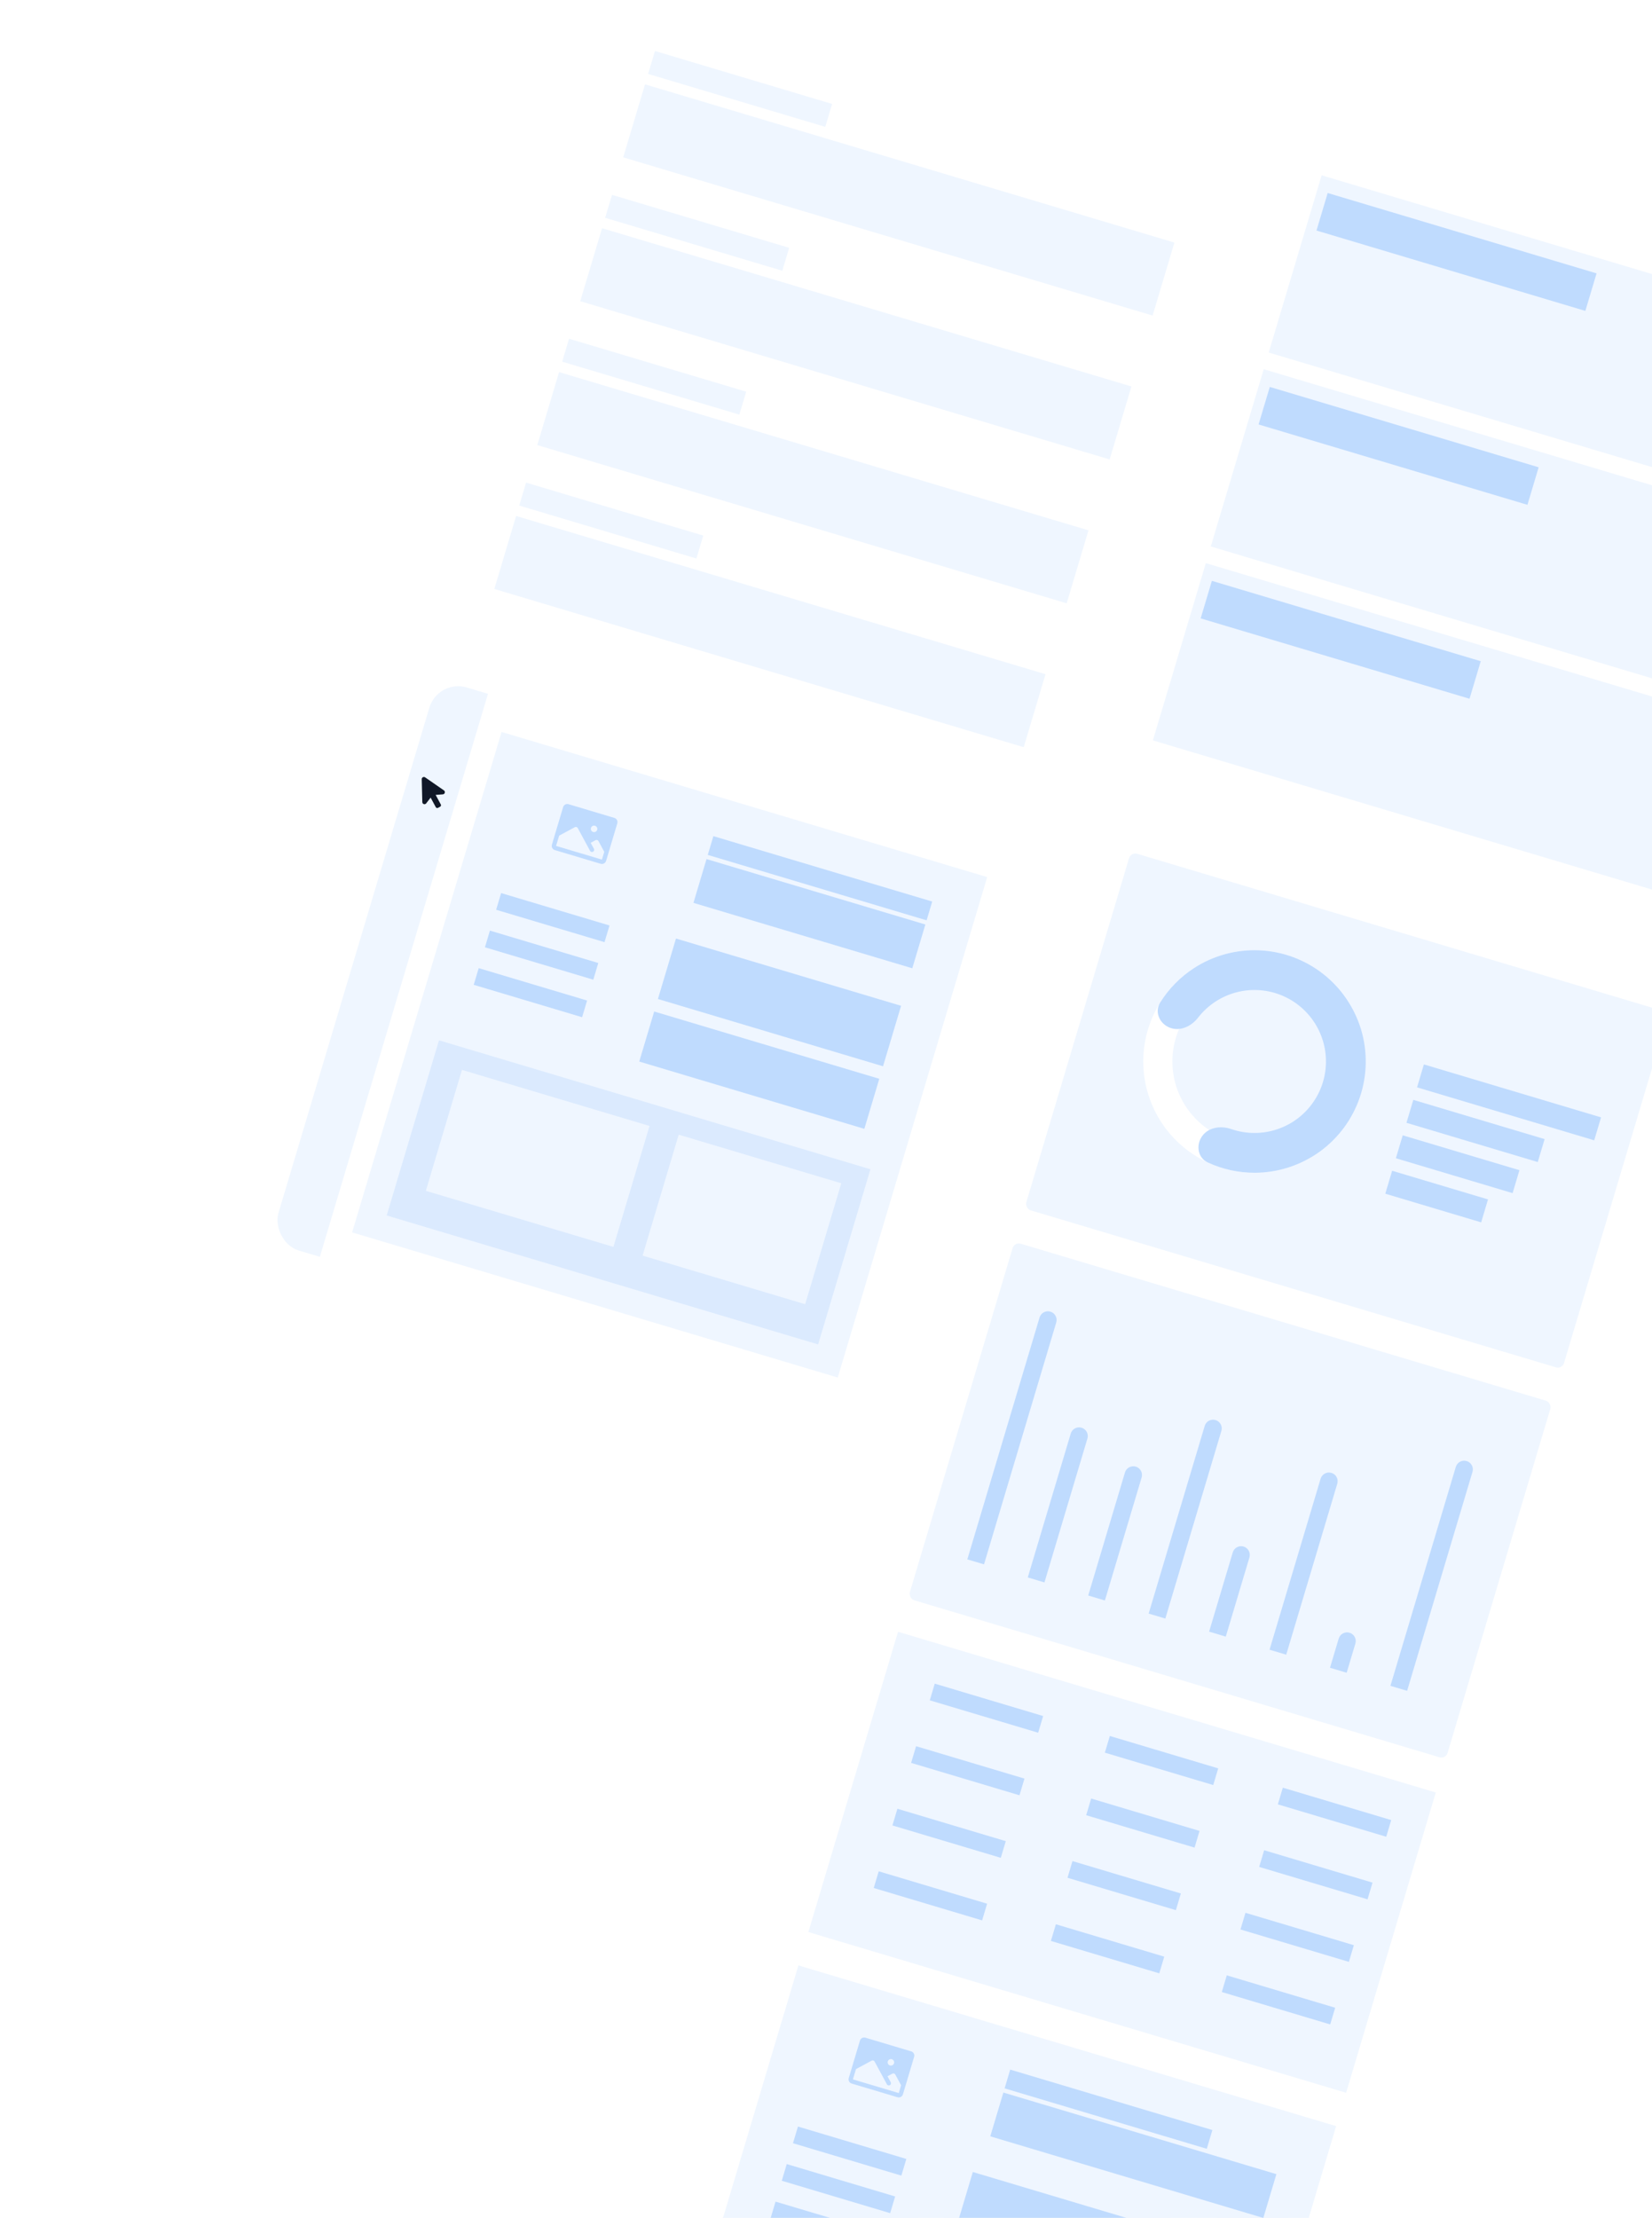<svg width="658" height="883" viewBox="0 0 658 883" fill="none" xmlns="http://www.w3.org/2000/svg">
<g filter="url(#filter0_dd_2524_1271)">
<g clip-path="url(#clip0_2524_1271)">
<rect x="255.793" y="-7.217" width="242.596" height="263.39" rx="12" transform="rotate(16.634 255.793 -7.217)" fill="white"/>
<rect width="73.645" height="9.531" transform="translate(260.879 15.1) rotate(16.634)" fill="#EFF6FF"/>
<rect width="220.07" height="30.325" transform="translate(256.911 28.383) rotate(16.634)" fill="#EFF6FF"/>
<rect width="73.645" height="9.531" transform="translate(243.766 72.381) rotate(16.634)" fill="#EFF6FF"/>
<rect width="220.07" height="30.325" transform="translate(239.797 85.663) rotate(16.634)" fill="#EFF6FF"/>
<rect width="73.645" height="9.531" transform="translate(226.652 129.662) rotate(16.634)" fill="#EFF6FF"/>
<rect width="220.07" height="30.325" transform="translate(222.684 142.945) rotate(16.634)" fill="#EFF6FF"/>
<rect width="73.645" height="9.531" transform="translate(209.539 186.943) rotate(16.634)" fill="#EFF6FF"/>
<rect width="220.07" height="30.325" transform="translate(205.57 200.225) rotate(16.634)" fill="#EFF6FF"/>
</g>
<g clip-path="url(#clip1_2524_1271)">
<rect x="520.753" y="50.241" width="239.131" height="259.058" rx="12" transform="rotate(16.634 520.753 50.241)" fill="white"/>
<rect x="526.413" y="64.592" width="220.07" height="73.645" transform="rotate(16.634 526.413 64.592)" fill="#EFF6FF"/>
<rect x="528.828" y="71.643" width="111.768" height="15.595" transform="rotate(16.634 528.828 71.643)" fill="#BFDBFE"/>
<rect x="503.347" y="141.796" width="221.802" height="73.645" transform="rotate(16.634 503.347 141.796)" fill="#EFF6FF"/>
<rect x="505.762" y="148.847" width="111.768" height="15.595" transform="rotate(16.634 505.762 148.847)" fill="#BFDBFE"/>
<rect x="480.281" y="219.001" width="220.07" height="73.645" transform="rotate(16.634 480.281 219.001)" fill="#EFF6FF"/>
<rect x="482.696" y="226.052" width="111.768" height="15.595" transform="rotate(16.634 482.696 226.052)" fill="#BFDBFE"/>
</g>
<g clip-path="url(#clip2_2524_1271)">
<rect x="440.642" y="318.382" width="251.26" height="634.216" rx="12" transform="rotate(16.634 440.642 318.382)" fill="white"/>
<g clip-path="url(#clip3_2524_1271)">
<rect x="450.453" y="333.973" width="223.535" height="148.157" rx="2.599" transform="rotate(16.634 450.453 333.973)" fill="#EFF6FF"/>
<path d="M522.841 448.163C524.768 450.722 524.27 454.396 521.482 455.972C514.999 459.637 507.667 461.625 500.158 461.707C490.707 461.81 481.471 458.888 473.799 453.368C466.127 447.848 460.421 440.019 457.515 431.025C454.609 422.032 454.655 412.344 457.647 403.379C460.639 394.413 466.419 386.639 474.143 381.193C481.868 375.746 491.132 372.912 500.581 373.106C510.031 373.299 519.171 376.509 526.666 382.266C532.622 386.841 537.291 392.834 540.273 399.657C541.556 402.592 539.748 405.829 536.67 406.718C533.593 407.607 530.423 405.799 529.005 402.927C526.8 398.459 523.591 394.531 519.6 391.465C514.067 387.215 507.32 384.845 500.344 384.702C493.368 384.56 486.53 386.652 480.828 390.672C475.125 394.693 470.858 400.432 468.65 407.05C466.441 413.669 466.407 420.82 468.552 427.459C470.698 434.098 474.91 439.878 480.573 443.953C486.237 448.028 493.055 450.185 500.032 450.109C505.064 450.054 509.989 448.839 514.435 446.591C517.293 445.146 520.914 445.604 522.841 448.163Z" fill="white"/>
<path d="M465.879 403.926C461.814 402.305 459.777 397.644 462.095 393.933C465.528 388.435 470.145 383.729 475.645 380.178C483.376 375.187 492.469 372.728 501.662 373.14C510.855 373.553 519.692 376.818 526.944 382.482C534.197 388.145 539.507 395.927 542.135 404.746C544.764 413.564 544.582 422.983 541.614 431.693C538.646 440.404 533.039 447.974 525.573 453.353C518.106 458.731 509.15 461.652 499.948 461.708C493.402 461.749 486.962 460.338 481.079 457.618C477.107 455.781 476.26 450.765 478.773 447.184C481.287 443.602 486.221 442.862 490.356 444.295C493.391 445.347 496.6 445.883 499.85 445.863C505.761 445.827 511.514 443.951 516.311 440.496C521.107 437.041 524.709 432.178 526.615 426.582C528.522 420.987 528.639 414.937 526.95 409.272C525.262 403.607 521.851 398.609 517.192 394.97C512.533 391.332 506.857 389.235 500.951 388.97C495.046 388.705 489.205 390.285 484.239 393.491C481.508 395.254 479.116 397.46 477.152 400.002C474.477 403.464 469.943 405.547 465.879 403.926Z" fill="#BFDBFE"/>
<rect x="567.145" y="418.571" width="73.645" height="9.531" transform="rotate(16.634 567.145 418.571)" fill="#BFDBFE"/>
<rect x="562.929" y="432.683" width="54.584" height="9.531" transform="rotate(16.634 562.929 432.683)" fill="#BFDBFE"/>
<rect x="558.713" y="446.796" width="48.519" height="9.531" transform="rotate(16.634 558.713 446.796)" fill="#BFDBFE"/>
<rect x="554.496" y="460.908" width="39.855" height="9.531" transform="rotate(16.634 554.496 460.908)" fill="#BFDBFE"/>
</g>
<g clip-path="url(#clip4_2524_1271)">
<rect x="404.073" y="489.212" width="223.535" height="148.157" rx="2.599" transform="rotate(16.634 404.073 489.212)" fill="#EFF6FF"/>
<path d="M414.065 519.326C414.613 517.492 416.544 516.449 418.378 516.997C420.212 517.545 421.255 519.476 420.707 521.31L391.936 617.608L385.295 615.624L414.065 519.326Z" fill="#BFDBFE"/>
<path d="M426.483 565.536C427.031 563.702 428.962 562.659 430.796 563.207C432.63 563.755 433.672 565.686 433.124 567.52L416.011 624.801L409.37 622.817L426.483 565.536Z" fill="#BFDBFE"/>
<path d="M448.077 581.03C448.625 579.196 450.556 578.153 452.39 578.701C454.224 579.249 455.266 581.18 454.719 583.014L440.085 631.993L433.444 630.009L448.077 581.03Z" fill="#BFDBFE"/>
<path d="M479.84 562.488C480.388 560.654 482.319 559.611 484.153 560.159C485.987 560.707 487.029 562.638 486.482 564.472L464.16 639.186L457.518 637.202L479.84 562.488Z" fill="#BFDBFE"/>
<path d="M491.018 612.848C491.566 611.015 493.497 609.972 495.331 610.52C497.165 611.068 498.207 612.999 497.659 614.833L488.234 646.379L481.593 644.394L491.018 612.848Z" fill="#BFDBFE"/>
<path d="M526.005 583.514C526.553 581.68 528.484 580.638 530.318 581.186C532.152 581.734 533.195 583.664 532.647 585.498L512.309 653.571L505.668 651.587L526.005 583.514Z" fill="#BFDBFE"/>
<path d="M533.214 647.158C533.762 645.324 535.693 644.281 537.527 644.829C539.361 645.377 540.404 647.308 539.856 649.142L536.383 660.764L529.742 658.78L533.214 647.158Z" fill="#BFDBFE"/>
<path d="M579.859 578.806C580.407 576.972 582.338 575.93 584.172 576.477C586.006 577.025 587.048 578.956 586.5 580.79L560.458 667.957L553.817 665.972L579.859 578.806Z" fill="#BFDBFE"/>
</g>
<g clip-path="url(#clip5_2524_1271)">
<rect width="223.535" height="124.764" transform="translate(357.694 644.451) rotate(16.634)" fill="#EFF6FF"/>
<rect x="495.873" y="723.714" width="63.248" height="17.328" transform="rotate(16.634 495.873 723.714)" fill="#EFF6FF"/>
<rect x="427.801" y="703.376" width="63.248" height="17.328" transform="rotate(16.634 427.801 703.376)" fill="#EFF6FF"/>
<rect x="365.508" y="657.637" width="63.248" height="17.328" transform="rotate(16.634 365.508 657.637)" fill="#EFF6FF"/>
<rect x="435.241" y="678.471" width="63.248" height="17.328" transform="rotate(16.634 435.241 678.471)" fill="#EFF6FF"/>
<rect x="503.313" y="698.809" width="63.248" height="17.328" transform="rotate(16.634 503.313 698.809)" fill="#EFF6FF"/>
<rect x="358.067" y="682.542" width="63.248" height="17.328" transform="rotate(16.634 358.067 682.542)" fill="#EFF6FF"/>
<rect x="364.881" y="690.004" width="45.054" height="6.931" transform="rotate(16.634 364.881 690.004)" fill="#BFDBFE"/>
<rect x="434.614" y="710.838" width="45.054" height="6.931" transform="rotate(16.634 434.614 710.838)" fill="#BFDBFE"/>
<rect x="503.517" y="731.423" width="45.054" height="6.931" transform="rotate(16.634 503.517 731.423)" fill="#BFDBFE"/>
<rect x="372.322" y="665.099" width="45.054" height="6.931" transform="rotate(16.634 372.322 665.099)" fill="#BFDBFE"/>
<rect x="442.055" y="685.933" width="45.054" height="6.931" transform="rotate(16.634 442.055 685.933)" fill="#BFDBFE"/>
<rect x="510.957" y="706.518" width="45.054" height="6.931" transform="rotate(16.634 510.957 706.518)" fill="#BFDBFE"/>
<rect x="350.627" y="707.448" width="63.248" height="17.328" transform="rotate(16.634 350.627 707.448)" fill="#EFF6FF"/>
<rect x="420.36" y="728.281" width="63.248" height="17.328" transform="rotate(16.634 420.36 728.281)" fill="#EFF6FF"/>
<rect x="488.432" y="748.619" width="63.248" height="17.328" transform="rotate(16.634 488.432 748.619)" fill="#EFF6FF"/>
<rect x="343.186" y="732.351" width="63.248" height="17.328" transform="rotate(16.634 343.186 732.351)" fill="#EFF6FF"/>
<rect x="412.92" y="753.185" width="63.248" height="17.328" transform="rotate(16.634 412.92 753.185)" fill="#EFF6FF"/>
<rect x="480.992" y="773.522" width="63.248" height="17.328" transform="rotate(16.634 480.992 773.522)" fill="#EFF6FF"/>
<rect x="357.441" y="714.908" width="45.054" height="6.931" transform="rotate(16.634 357.441 714.908)" fill="#BFDBFE"/>
<rect x="427.174" y="735.742" width="45.054" height="6.931" transform="rotate(16.634 427.174 735.742)" fill="#BFDBFE"/>
<rect x="496.076" y="756.328" width="45.054" height="6.931" transform="rotate(16.634 496.076 756.328)" fill="#BFDBFE"/>
<rect x="350" y="739.813" width="45.054" height="6.931" transform="rotate(16.634 350 739.813)" fill="#BFDBFE"/>
<rect x="420.563" y="760.895" width="45.054" height="6.931" transform="rotate(16.634 420.563 760.895)" fill="#BFDBFE"/>
<rect x="488.635" y="781.233" width="45.054" height="6.931" transform="rotate(16.634 488.635 781.233)" fill="#BFDBFE"/>
</g>
<g clip-path="url(#clip6_2524_1271)">
<rect width="223.535" height="124.764" transform="translate(318.01 777.277) rotate(16.634)" fill="#EFF6FF"/>
<rect x="325.825" y="790.462" width="63.248" height="38.122" transform="rotate(16.634 325.825 790.462)" fill="#EFF6FF"/>
<rect x="395.558" y="811.296" width="131.695" height="38.122" transform="rotate(16.634 395.558 811.296)" fill="#EFF6FF"/>
<rect x="383.157" y="852.805" width="131.695" height="60.649" transform="rotate(16.634 383.157 852.805)" fill="#EFF6FF"/>
<rect x="313.423" y="831.971" width="63.248" height="60.649" transform="rotate(16.634 313.423 831.971)" fill="#EFF6FF"/>
<rect x="317.833" y="841.426" width="45.054" height="6.931" transform="rotate(16.634 317.833 841.426)" fill="#BFDBFE"/>
<rect x="313.369" y="856.368" width="45.054" height="6.931" transform="rotate(16.634 313.369 856.368)" fill="#BFDBFE"/>
<rect x="308.904" y="871.312" width="45.054" height="6.931" transform="rotate(16.634 308.904 871.312)" fill="#BFDBFE"/>
<rect x="402.372" y="818.758" width="84.042" height="7.798" transform="rotate(16.634 402.372 818.758)" fill="#BFDBFE"/>
<rect x="399.643" y="827.89" width="113.5" height="18.195" transform="rotate(16.634 399.643 827.89)" fill="#BFDBFE"/>
<rect x="387.479" y="859.521" width="120.432" height="25.126" transform="rotate(16.634 387.479 859.521)" fill="#BFDBFE"/>
<g clip-path="url(#clip7_2524_1271)">
<path d="M362.943 811.5L344.68 806.043C344.239 805.912 343.765 805.96 343.36 806.179C342.956 806.397 342.655 806.767 342.523 807.207L338.059 822.15C337.927 822.591 337.976 823.065 338.195 823.47C338.413 823.874 338.783 824.175 339.223 824.307L357.487 829.763C357.927 829.895 358.402 829.846 358.806 829.628C359.21 829.409 359.512 829.039 359.643 828.599L364.107 813.656C364.239 813.216 364.19 812.741 363.972 812.337C363.754 811.932 363.384 811.631 362.943 811.5ZM355.229 814.62C355.475 814.694 355.694 814.839 355.858 815.037C356.022 815.235 356.123 815.477 356.15 815.733C356.176 815.989 356.126 816.246 356.006 816.473C355.885 816.701 355.7 816.887 355.474 817.009C355.248 817.131 354.991 817.184 354.735 817.16C354.479 817.135 354.236 817.036 354.037 816.874C353.837 816.712 353.69 816.494 353.615 816.248C353.539 816.002 353.538 815.74 353.612 815.494C353.71 815.163 353.936 814.886 354.239 814.722C354.543 814.558 354.899 814.522 355.229 814.62ZM357.983 828.103L339.719 822.646L340.938 818.567L347.184 815.194C347.284 815.14 347.394 815.106 347.507 815.094C347.62 815.083 347.735 815.093 347.844 815.126C347.953 815.159 348.054 815.212 348.143 815.284C348.231 815.356 348.304 815.445 348.358 815.545L353.259 824.619C353.368 824.821 353.553 824.971 353.774 825.037C353.994 825.103 354.231 825.079 354.434 824.969C354.636 824.86 354.787 824.675 354.853 824.455C354.918 824.235 354.894 823.997 354.785 823.795L353.499 821.416L355.432 820.371C355.634 820.262 355.872 820.238 356.092 820.304C356.312 820.369 356.497 820.52 356.606 820.722L358.911 824.997L357.983 828.103Z" fill="#BFDBFE"/>
</g>
</g>
</g>
<g clip-path="url(#clip8_2524_1271)">
<rect x="174.441" y="265.074" width="239.997" height="233.932" rx="12" transform="rotate(16.634 174.441 265.074)" fill="white"/>
<g clip-path="url(#clip9_2524_1271)">
<rect width="201.875" height="207.94" transform="translate(199.777 286.207) rotate(16.634)" fill="#EFF6FF"/>
<rect x="207.592" y="299.393" width="63.248" height="38.122" transform="rotate(16.634 207.592 299.393)" fill="#EFF6FF"/>
<rect x="277.325" y="320.227" width="106.569" height="38.122" transform="rotate(16.634 277.325 320.227)" fill="#EFF6FF"/>
<rect x="264.924" y="361.734" width="106.569" height="60.649" transform="rotate(16.634 264.924 361.734)" fill="#EFF6FF"/>
<rect x="195.191" y="340.9" width="63.248" height="60.649" transform="rotate(16.634 195.191 340.9)" fill="#EFF6FF"/>
<rect x="199.599" y="350.356" width="45.054" height="6.931" transform="rotate(16.634 199.599 350.356)" fill="#BFDBFE"/>
<rect x="195.135" y="365.299" width="45.054" height="6.931" transform="rotate(16.634 195.135 365.299)" fill="#BFDBFE"/>
<rect x="190.671" y="380.241" width="45.054" height="6.931" transform="rotate(16.634 190.671 380.241)" fill="#BFDBFE"/>
<rect x="284.139" y="327.688" width="90.974" height="7.798" transform="rotate(16.634 284.139 327.688)" fill="#BFDBFE"/>
<rect x="281.411" y="336.82" width="90.974" height="18.195" transform="rotate(16.634 281.411 336.82)" fill="#BFDBFE"/>
<rect x="260.566" y="397.507" width="93.573" height="20.794" transform="rotate(16.634 260.566 397.507)" fill="#BFDBFE"/>
<rect x="269.247" y="368.451" width="93.573" height="25.126" transform="rotate(16.634 269.247 368.451)" fill="#BFDBFE"/>
<g clip-path="url(#clip10_2524_1271)">
<path d="M244.712 320.43L226.449 314.973C226.008 314.842 225.534 314.891 225.129 315.109C224.725 315.327 224.424 315.697 224.292 316.138L219.828 331.08C219.696 331.521 219.745 331.995 219.964 332.4C220.182 332.804 220.552 333.105 220.992 333.237L239.256 338.693C239.696 338.825 240.171 338.776 240.575 338.558C240.979 338.339 241.281 337.969 241.412 337.529L245.876 322.586C246.008 322.146 245.959 321.671 245.741 321.267C245.523 320.862 245.153 320.561 244.712 320.43ZM236.998 323.551C237.244 323.624 237.463 323.769 237.627 323.967C237.791 324.165 237.892 324.407 237.919 324.663C237.945 324.919 237.895 325.176 237.775 325.404C237.654 325.631 237.47 325.817 237.243 325.939C237.017 326.062 236.76 326.114 236.504 326.09C236.248 326.066 236.005 325.966 235.806 325.804C235.606 325.642 235.459 325.424 235.384 325.178C235.308 324.933 235.307 324.67 235.381 324.424C235.479 324.094 235.705 323.816 236.008 323.652C236.312 323.488 236.668 323.452 236.998 323.551ZM239.752 337.033L221.488 331.576L222.707 327.497L228.953 324.124C229.053 324.07 229.163 324.036 229.276 324.025C229.389 324.013 229.504 324.024 229.613 324.056C229.722 324.089 229.823 324.143 229.912 324.214C230 324.286 230.073 324.375 230.127 324.475L235.028 333.549C235.137 333.751 235.322 333.902 235.543 333.967C235.763 334.033 236 334.009 236.203 333.9C236.405 333.79 236.556 333.605 236.622 333.385C236.687 333.165 236.663 332.927 236.554 332.725L235.268 330.346L237.201 329.301C237.403 329.192 237.641 329.168 237.861 329.234C238.081 329.3 238.266 329.45 238.375 329.652L240.68 333.927L239.752 337.033Z" fill="#BFDBFE"/>
</g>
<g clip-path="url(#clip11_2524_1271)">
<rect width="179.348" height="72.779" transform="translate(174.853 408.974) rotate(16.634)" fill="#DBEAFE"/>
<rect width="77.977" height="50.252" transform="translate(183.995 420.748) rotate(16.634)" fill="#EFF6FF"/>
<rect width="67.58" height="50.252" transform="translate(270.332 446.542) rotate(16.634)" fill="#EFF6FF"/>
</g>
</g>
<g clip-path="url(#clip12_2524_1271)">
<rect width="20.794" height="325.772" transform="translate(174.442 265.074) rotate(16.634)" fill="#EFF6FF"/>
<g clip-path="url(#clip13_2524_1271)">
<path d="M175.315 315.962L174.46 316.424C174.385 316.465 174.302 316.49 174.217 316.499C174.132 316.508 174.046 316.5 173.964 316.475C173.882 316.451 173.806 316.41 173.74 316.356C173.673 316.302 173.618 316.236 173.578 316.16L171.52 312.348L169.744 314.653L169.732 314.668C169.625 314.797 169.481 314.892 169.32 314.94C169.159 314.988 168.987 314.988 168.826 314.939L168.785 314.927C168.619 314.87 168.475 314.763 168.372 314.621C168.268 314.479 168.211 314.308 168.208 314.133L167.978 305.017C167.973 304.857 168.014 304.7 168.093 304.562C168.173 304.424 168.29 304.31 168.431 304.234C168.571 304.159 168.73 304.123 168.889 304.132C169.048 304.141 169.202 304.194 169.333 304.285L176.829 309.478C176.972 309.579 177.081 309.72 177.142 309.884C177.203 310.048 177.213 310.226 177.171 310.395C177.129 310.565 177.037 310.718 176.906 310.834C176.776 310.95 176.613 311.024 176.44 311.046L176.421 311.048L173.52 311.27L175.578 315.082C175.66 315.233 175.678 315.411 175.629 315.577C175.579 315.742 175.467 315.88 175.315 315.962Z" fill="#111827"/>
</g>
</g>
</g>
</g>
<defs>
<filter id="filter0_dd_2524_1271" x="103.144" y="-8.084" width="651.065" height="1013.86" filterUnits="userSpaceOnUse" color-interpolation-filters="sRGB">
<feFlood flood-opacity="0" result="BackgroundImageFix"/>
<feColorMatrix in="SourceAlpha" type="matrix" values="0 0 0 0 0 0 0 0 0 0 0 0 0 0 0 0 0 0 127 0" result="hardAlpha"/>
<feMorphology radius="0.866" operator="erode" in="SourceAlpha" result="effect1_dropShadow_2524_1271"/>
<feOffset dy="3.466"/>
<feGaussianBlur stdDeviation="2.599"/>
<feColorMatrix type="matrix" values="0 0 0 0 0 0 0 0 0 0 0 0 0 0 0 0 0 0 0.1 0"/>
<feBlend mode="normal" in2="BackgroundImageFix" result="effect1_dropShadow_2524_1271"/>
<feColorMatrix in="SourceAlpha" type="matrix" values="0 0 0 0 0 0 0 0 0 0 0 0 0 0 0 0 0 0 127 0" result="hardAlpha"/>
<feMorphology radius="1.733" operator="erode" in="SourceAlpha" result="effect2_dropShadow_2524_1271"/>
<feOffset dy="1.733"/>
<feGaussianBlur stdDeviation="1.733"/>
<feColorMatrix type="matrix" values="0 0 0 0 0 0 0 0 0 0 0 0 0 0 0 0 0 0 0.1 0"/>
<feBlend mode="normal" in2="effect1_dropShadow_2524_1271" result="effect2_dropShadow_2524_1271"/>
<feBlend mode="normal" in="SourceGraphic" in2="effect2_dropShadow_2524_1271" result="shape"/>
</filter>
<clipPath id="clip0_2524_1271">
<rect x="255.793" y="-7.217" width="242.596" height="263.39" rx="12" transform="rotate(16.634 255.793 -7.217)" fill="white"/>
</clipPath>
<clipPath id="clip1_2524_1271">
<rect x="520.753" y="50.241" width="239.131" height="259.058" rx="12" transform="rotate(16.634 520.753 50.241)" fill="white"/>
</clipPath>
<clipPath id="clip2_2524_1271">
<rect x="440.642" y="318.382" width="251.26" height="634.216" rx="12" transform="rotate(16.634 440.642 318.382)" fill="white"/>
</clipPath>
<clipPath id="clip3_2524_1271">
<rect x="450.453" y="333.973" width="223.535" height="148.157" rx="2.599" transform="rotate(16.634 450.453 333.973)" fill="white"/>
</clipPath>
<clipPath id="clip4_2524_1271">
<rect x="404.073" y="489.212" width="223.535" height="148.157" rx="2.599" transform="rotate(16.634 404.073 489.212)" fill="white"/>
</clipPath>
<clipPath id="clip5_2524_1271">
<rect width="223.535" height="124.764" fill="white" transform="translate(357.694 644.451) rotate(16.634)"/>
</clipPath>
<clipPath id="clip6_2524_1271">
<rect width="223.535" height="124.764" fill="white" transform="translate(318.01 777.277) rotate(16.634)"/>
</clipPath>
<clipPath id="clip7_2524_1271">
<rect width="27.725" height="27.725" fill="white" transform="translate(341.771 800.652) rotate(16.634)"/>
</clipPath>
<clipPath id="clip8_2524_1271">
<rect x="174.441" y="265.074" width="239.997" height="233.932" rx="12" transform="rotate(16.634 174.441 265.074)" fill="white"/>
</clipPath>
<clipPath id="clip9_2524_1271">
<rect width="201.875" height="207.94" fill="white" transform="translate(199.777 286.207) rotate(16.634)"/>
</clipPath>
<clipPath id="clip10_2524_1271">
<rect width="27.725" height="27.725" fill="white" transform="translate(223.537 309.582) rotate(16.634)"/>
</clipPath>
<clipPath id="clip11_2524_1271">
<rect width="179.348" height="72.779" fill="white" transform="translate(174.853 408.974) rotate(16.634)"/>
</clipPath>
<clipPath id="clip12_2524_1271">
<rect width="20.794" height="325.772" fill="white" transform="translate(174.442 265.074) rotate(16.634)"/>
</clipPath>
<clipPath id="clip13_2524_1271">
<rect width="13.863" height="13.863" fill="white" transform="translate(167.097 301.763) rotate(16.634)"/>
</clipPath>
</defs>
</svg>
